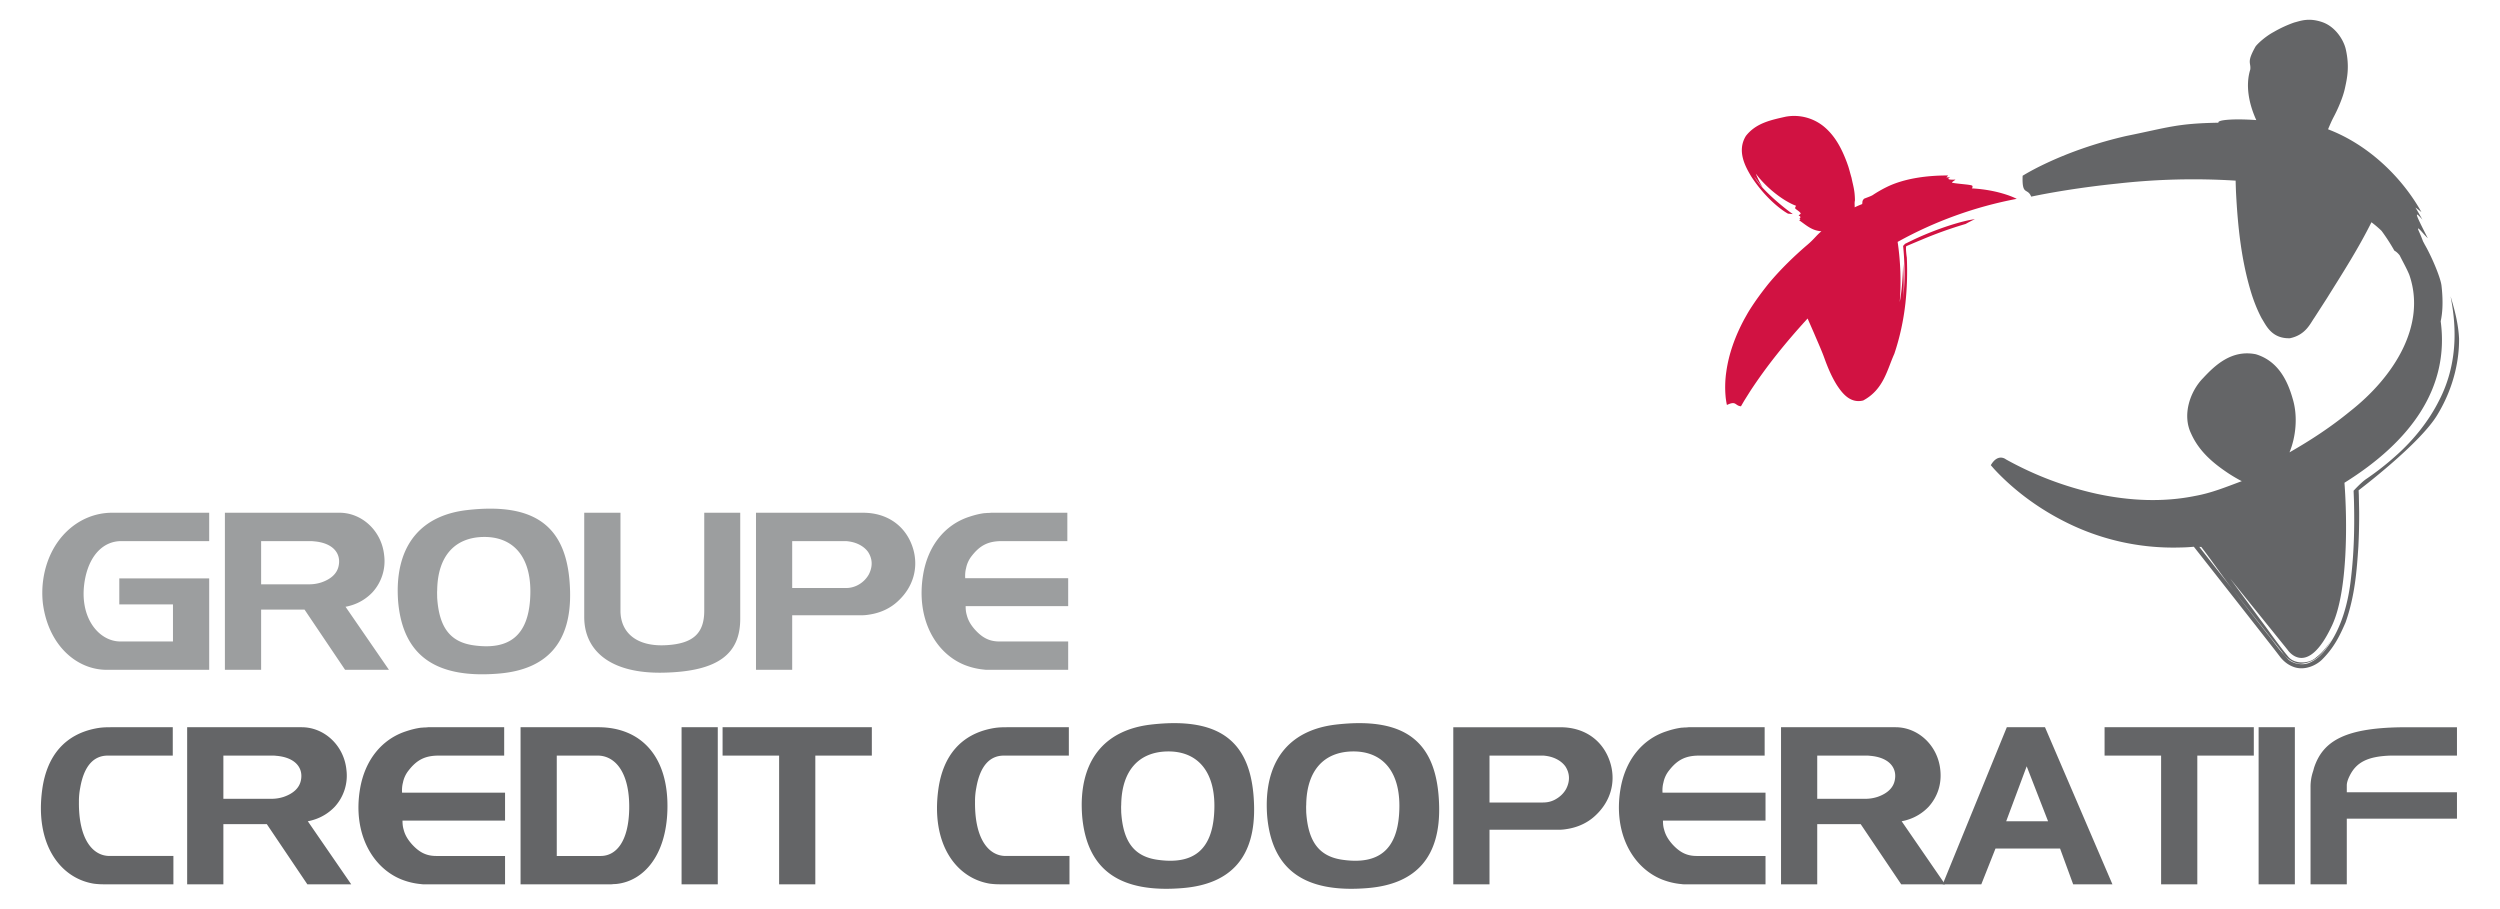 <svg xmlns="http://www.w3.org/2000/svg" xml:space="preserve" viewBox="0 0 160.75 58.422">
  <path fill="#9C9E9F"
    d="M7.208 32.969h6.243v1.824H7.797c-1.066 0-1.964.785-2.301 2.301-.533 2.483.8 4.153 2.245 4.153h3.381v-2.386H7.671v-1.669h5.78v5.878h-6.58c-1.964 0-3.76-1.599-4.111-4.251a6.049 6.049 0 0 1 .015-1.515c.364-2.651 2.286-4.335 4.433-4.335M16.79 37.571v-2.778h3.072c.112 0 .225 0 .322.014 1.235.099 1.769.786 1.586 1.6-.099.449-.448.813-1.095 1.038a2.504 2.504 0 0 1-.743.126H16.79zm0 5.499v-3.872h2.792l2.608 3.872h2.82l-2.792-4.055a3.15 3.15 0 0 0 .394-.098 3.105 3.105 0 0 0 1.347-.842 2.97 2.97 0 0 0 .744-2.356c-.155-1.586-1.431-2.75-2.876-2.75h-7.366V43.07h2.329zM28.111 37.964c.028-2.231 1.151-3.395 2.947-3.437 1.964-.042 3.198 1.305 3.03 3.97-.141 2.343-1.319 3.311-3.593 3.003-1.501-.197-2.259-1.095-2.385-3.073.001-.154-.012-.308.001-.463m-2.482.996c.379 3.157 2.356 4.7 6.468 4.349 3.1-.266 4.643-2.02 4.559-5.289-.098-4.026-2.048-5.752-6.649-5.219-2.834.337-4.405 2.119-4.434 5.107-.001.351.014.702.056 1.052M37.567 32.969h2.329v6.299c0 1.389 1.011 2.329 2.946 2.217 1.74-.098 2.441-.772 2.441-2.217v-6.299h2.314v6.818c0 2.217-1.361 3.395-4.952 3.466-3.424.069-5.079-1.432-5.079-3.579v-6.705zM50.938 37.81v-3.017h3.339c.084 0 .168 0 .254.014.603.071 1.052.351 1.289.688.281.435.31.926.043 1.445a1.73 1.73 0 0 1-.743.701 1.63 1.63 0 0 1-.759.169h-3.423zm0 5.26v-3.507h4.419c.184 0 .352-.013.52-.042.771-.112 1.417-.435 1.894-.898.94-.883 1.277-2.076.97-3.24-.407-1.502-1.629-2.413-3.242-2.413H48.61v10.1h2.328zM64.069 32.969h4.561v1.824h-4.209c-.87 0-1.403.266-1.938.954a1.836 1.836 0 0 0-.364.785c-.056.211-.069.436-.056.646h6.621v1.796h-6.593c0 .182.014.378.069.561.084.336.238.617.52.94.505.561.968.772 1.585.772h4.419v1.823h-5.232s-.085 0-.169-.014a4.525 4.525 0 0 1-1.248-.295c-1.894-.757-3.143-2.974-2.68-5.793.31-1.895 1.417-3.228 2.946-3.732.379-.127.674-.197.981-.239.084 0 .154-.014.239-.014.098 0 .21-.014.21-.014h.338z" />
  <path fill="#646567"
    d="M7.096 46.761h4.013v1.824H6.928c-.87 0-1.517.617-1.769 2.062a4.458 4.458 0 0 0-.084.898c-.027 2.455.912 3.493 1.965 3.493h4.11v1.823H6.702a4.98 4.98 0 0 1-.673-.041c-2.161-.352-3.802-2.539-3.311-6.075.309-2.216 1.515-3.521 3.409-3.9.281-.056.533-.084.969-.084M14.363 51.362v-2.778h3.072c.112 0 .225 0 .322.014 1.235.1 1.769.787 1.586 1.601-.099.449-.449.813-1.095 1.038a2.51 2.51 0 0 1-.743.126h-3.142zm0 5.5V52.99h2.792l2.608 3.872h2.821l-2.792-4.056a2.88 2.88 0 0 0 .392-.098 3.114 3.114 0 0 0 1.348-.842 2.967 2.967 0 0 0 .744-2.357c-.154-1.584-1.432-2.748-2.877-2.748h-7.365v10.101h2.329zM27.859 46.761h4.56v1.824H28.21c-.869 0-1.402.267-1.936.954a1.82 1.82 0 0 0-.365.785c-.056.211-.069.435-.056.646h6.622v1.796h-6.594c0 .182.014.379.069.562.084.337.239.616.52.94.505.561.968.771 1.585.771h4.42v1.823H27.242s-.085 0-.169-.014a4.506 4.506 0 0 1-1.248-.295c-1.894-.757-3.143-2.974-2.68-5.794.309-1.894 1.417-3.228 2.946-3.731.379-.127.674-.196.981-.238.084 0 .155-.014.239-.014.098 0 .21-.015.21-.015h.338zM35.8 55.038v-6.454h2.624c1.122 0 2.076 1.067 2.034 3.438-.042 2.119-.856 3.017-1.838 3.017H35.8zm3.087 1.824h.421l.154-.015s.111 0 .224-.014c1.712-.209 3.144-1.824 3.228-4.742.099-3.465-1.711-5.33-4.447-5.33h-4.995v10.101h5.415zM43.825 46.76h2.328v10.102h-2.328zM46.462 48.584v-1.823h9.597v1.823h-3.634v8.279h-2.328v-8.279zM64.715 46.761h4.012v1.824h-4.18c-.87 0-1.517.617-1.769 2.062a4.458 4.458 0 0 0-.084.898c-.028 2.455.911 3.493 1.965 3.493h4.109v1.823h-4.447c-.266 0-.463-.014-.674-.041-2.16-.352-3.801-2.539-3.31-6.075.308-2.216 1.515-3.521 3.409-3.9.28-.056.534-.084.969-.084M72.094 51.756c.028-2.231 1.151-3.396 2.946-3.438 1.964-.043 3.199 1.305 3.031 3.971-.141 2.342-1.319 3.311-3.592 3.002-1.501-.196-2.26-1.095-2.386-3.072.001-.155-.013-.309.001-.463m-2.483.996c.379 3.155 2.356 4.699 6.468 4.349 3.1-.267 4.642-2.021 4.558-5.289-.098-4.026-2.047-5.752-6.648-5.22-2.834.338-4.405 2.119-4.435 5.107 0 .35.015.701.057 1.053M83.99 51.756c.027-2.231 1.15-3.396 2.945-3.438 1.965-.043 3.199 1.305 3.031 3.971-.139 2.342-1.318 3.311-3.59 3.002-1.502-.196-2.26-1.095-2.387-3.072.001-.155-.012-.309.001-.463m-2.482.996c.379 3.155 2.357 4.699 6.467 4.349 3.102-.267 4.645-2.021 4.561-5.289-.1-4.026-2.049-5.752-6.65-5.22-2.834.338-4.406 2.119-4.434 5.107-.001.35.013.701.056 1.053M95.775 51.602v-3.018h3.34c.084 0 .168 0 .252.014.604.072 1.053.352 1.291.688.279.435.309.927.043 1.445-.156.28-.395.519-.744.7-.225.113-.463.17-.758.17h-3.424zm0 5.26v-3.508h4.42c.182 0 .35-.013.52-.042.77-.112 1.416-.434 1.893-.896.941-.886 1.277-2.078.969-3.242-.406-1.502-1.627-2.412-3.24-2.412h-6.891v10.101h2.329zM108.908 46.761h4.559v1.824h-4.209c-.869 0-1.402.267-1.936.954a1.81 1.81 0 0 0-.365.785c-.057.211-.07.435-.057.646h6.623v1.796h-6.594c0 .182.012.379.07.562.084.337.238.616.518.94.506.561.969.771 1.586.771h4.42v1.823h-5.232s-.086 0-.17-.014a4.497 4.497 0 0 1-1.248-.295c-1.895-.757-3.143-2.974-2.68-5.794.309-1.894 1.416-3.228 2.945-3.731.379-.127.674-.196.982-.238.084 0 .154-.014.238-.014.1 0 .211-.015.211-.015h.339zM116.848 51.362v-2.778h3.072c.111 0 .225 0 .322.014 1.236.1 1.77.787 1.586 1.601-.098.449-.449.813-1.094 1.038a2.52 2.52 0 0 1-.744.126h-3.142zm0 5.5V52.99h2.793l2.607 3.872h2.82l-2.791-4.056c.141-.027.268-.055.393-.098a3.114 3.114 0 0 0 1.348-.842c.574-.645.84-1.459.744-2.357-.156-1.584-1.434-2.748-2.877-2.748h-7.365v10.101h2.328z" />
  <path fill="#646567"
    d="m128.998 52.807 1.318-3.534 1.375 3.534h-2.693zm-1.6 4.055.912-2.301h4.152l.842 2.301h2.525l-4.336-10.101h-2.455l-4.123 10.101h2.483zM135.324 48.584v-1.823h9.596v1.823h-3.633v8.279h-2.328v-8.279zM145.229 46.76h2.33v10.102h-2.33zM148.568 56.862v-6.229a3.083 3.083 0 0 1 .168-1.053l.057-.21c.576-1.754 2.049-2.608 5.934-2.608h3.256v1.822h-4.236c-1.531.043-2.246.449-2.666 1.305-.141.281-.182.478-.182.604v.449h7.084v1.697h-7.084v4.224h-2.331zM157.57 19.049c.283 1.436.629 4.067-.736 6.703-.648 1.295-1.621 2.532-2.811 3.581a17.86 17.86 0 0 1-1.902 1.485c-.332.238-.785.736-.785.736l.023.614c.043 1.636.01 3.295-.182 4.931-.168 1.614-.609 3.318-1.604 4.613-.244.33-.547.652-.988.864-.438.239-1.086.139-1.436-.165-.641-.643-.92-1.125-1.371-1.664a482.313 482.313 0 0 1-2.178-2.798c-.492-.624-.953-1.212-1.387-1.764l-.629-.803-.17-.22a.405.405 0 0 0 .125.002c.633.816 1.273 1.765 2.061 2.785.744.949 1.561 1.983 2.449 3.109l.682.863c.191.293.617.728 1.184.76 1.188-.064 1.656-1.016 2.107-1.714-.297.464-.607.931-1.088 1.297-.436.416-1.346.468-1.777-.009-.707-.855-1.213-1.617-1.797-2.386-.695-.946-1.354-1.84-1.955-2.661l3.688 4.576s1.242 1.912 2.869-1.595c1.02-2.195.967-6.756.787-9.148 4.215-2.627 6.766-6.055 6.188-10.383.104-.483.174-1.182.057-2.243-.035-.501-.629-1.909-1.098-2.717-.029-.061-.062-.119-.094-.176a12.113 12.113 0 0 0-.307-.742c-.102-.315.348.3.613.537-.85-1.652-.879-1.796-.346-1.196-.223-.392-.445-.781-.455-.777.107.065.385.289.389.289-1.186-2.128-3.232-4.171-5.723-5.208-.094-.039-.188-.075-.279-.113.123-.291.23-.541.35-.769.24-.446.605-1.247.738-1.881.129-.593.311-1.363.051-2.498-.127-.558-.639-1.443-1.518-1.744-.873-.297-1.395-.074-1.799.028a7.72 7.72 0 0 0-1.322.611c-.459.246-.945.659-1.156.92-.596 1.052-.297 1.014-.344 1.484-.33 1.055-.076 2.246.385 3.258-1.473-.103-2.527-.012-2.432.169-2.689.047-3.221.306-5.938.855-1.793.415-3.791 1.054-5.775 2.064-.248.13-.494.262-.748.413l-.1.059-.027.019-.004.002c-.049 1.313.305.743.551 1.342l.004-.001.012-.003.047-.01.193-.04.393-.078a52.68 52.68 0 0 1 1.607-.28 60.533 60.533 0 0 1 3.285-.428 43.684 43.684 0 0 1 7.604-.189c.006.258.014.513.025.763.117 2.255.35 4.439 1.008 6.547.17.525.375 1.045.645 1.55.271.418.617 1.307 1.811 1.274 1.014-.21 1.309-.947 1.57-1.312l.82-1.274c1.006-1.615 1.998-3.154 2.854-4.872.23.172.449.358.652.555.297.402.57.824.82 1.268.096.056.199.125.344.307.203.415.438.815.617 1.248 1.123 3.233-.979 6.565-3.82 8.788-1.182.969-2.49 1.837-3.883 2.63.416-1.003.539-2.317.219-3.401-.314-1.123-.9-2.458-2.381-2.907-1.557-.314-2.633.716-3.391 1.531-.826.837-1.363 2.351-.771 3.572.527 1.182 1.48 1.947 2.432 2.577.242.157.49.303.744.439l.082.04c-1.043.388-1.938.756-2.973.945-2.086.429-4.256.32-6.322-.124a21.544 21.544 0 0 1-5.873-2.222s-.504-.424-.971.374l.193.222c.186.205.377.399.572.587.389.377.797.73 1.217 1.061a16.557 16.557 0 0 0 2.688 1.717 15.416 15.416 0 0 0 7.494 1.706c.252-.004.504-.014.754-.037l.137-.011.016.02c.596.759 1.188 1.508 1.766 2.249 1.164 1.479 2.293 2.921 3.385 4.316l.402.523c.203.248.451.463.795.6.738.304 1.523-.094 1.879-.451.773-.772 1.139-1.529 1.514-2.394.604-1.717.721-3.335.822-4.871.039-.768.055-1.514.051-2.241l-.021-1.075-.014-.306s3.992-3.017 5.082-4.885c1.119-1.857 1.393-3.675 1.377-4.873-.046-.947-.282-1.85-.548-2.719" />
  <path fill="#D11242"
    d="M112.787 11.33c.139.209.316.447.547.707a5.41 5.41 0 0 1-.436-.874c.688.931 1.787 1.769 2.586 2.069l.004.002a.336.336 0 0 0-.062.147c0 .063.271.187.357.334.018.042-.076.082-.133.143.162.065.139.147.047.187l.072.043-.078.081c.375.25.762.633 1.34.693a.665.665 0 0 0 .088.008c-.355.291-.459.499-.932.895-.756.648-1.68 1.522-2.48 2.489-.428.536-.82 1.069-1.18 1.635-.135.21-.25.426-.365.627-.594 1.106-1 2.237-1.16 3.383a6.78 6.78 0 0 0-.033 1.726l.033.221.021.115.016.068.004.01c.613-.294.5.047.902.086l.002-.002.004-.009.01-.019.189-.325.406-.646c1.045-1.588 2.236-3.072 3.674-4.645l.049.114.361.824c.229.546.492 1.116.682 1.649.211.583.451 1.152.785 1.689.311.47.83 1.212 1.697.996 1.32-.709 1.537-1.977 2.002-3.002.365-1.087.592-2.178.709-3.221a19.23 19.23 0 0 0 .094-2.959s-.094-.625-.035-.74c0 0 .596-.255.928-.391a26.636 26.636 0 0 1 2.885-1.037c.197-.107.395-.214.6-.308-.748.091-2.328.564-3.906 1.299l-.588.286-.123.135c.047.445.072.883.084 1.302a15.13 15.13 0 0 1-.088 2.157c.064-.664.045-1.38.006-2.308-.027.935-.084 1.752-.219 2.464a17.396 17.396 0 0 0-.135-3.874 25.645 25.645 0 0 1 7.658-2.768s-1.051-.57-2.885-.673c.043-.056.059-.111.027-.168-.053-.078-.893-.114-1.277-.191-.092-.029.109-.118.195-.207-.504.029-.543-.054-.34-.147-.121-.001-.242.008-.242.006l.111-.123c-1.311-.008-2.816.179-3.963.75a7.915 7.915 0 0 0-.893.515c-.127.078-.443.181-.551.231-.152.164-.084.23-.123.344a7.403 7.403 0 0 0-.482.208c.014-.143-.023-.251.02-.449-.008-.656-.115-.928-.219-1.447-.074-.247-.131-.487-.207-.727l-.09-.257c-.328-.876-.729-1.65-1.395-2.239a3.016 3.016 0 0 0-2.559-.705c-.908.207-1.891.397-2.543 1.236-.592.965-.037 1.969.346 2.605.875 1.351 1.908 2.143 2.363 2.39l.311.028c-.585-.404-2.091-1.635-2.493-2.436" />
</svg>